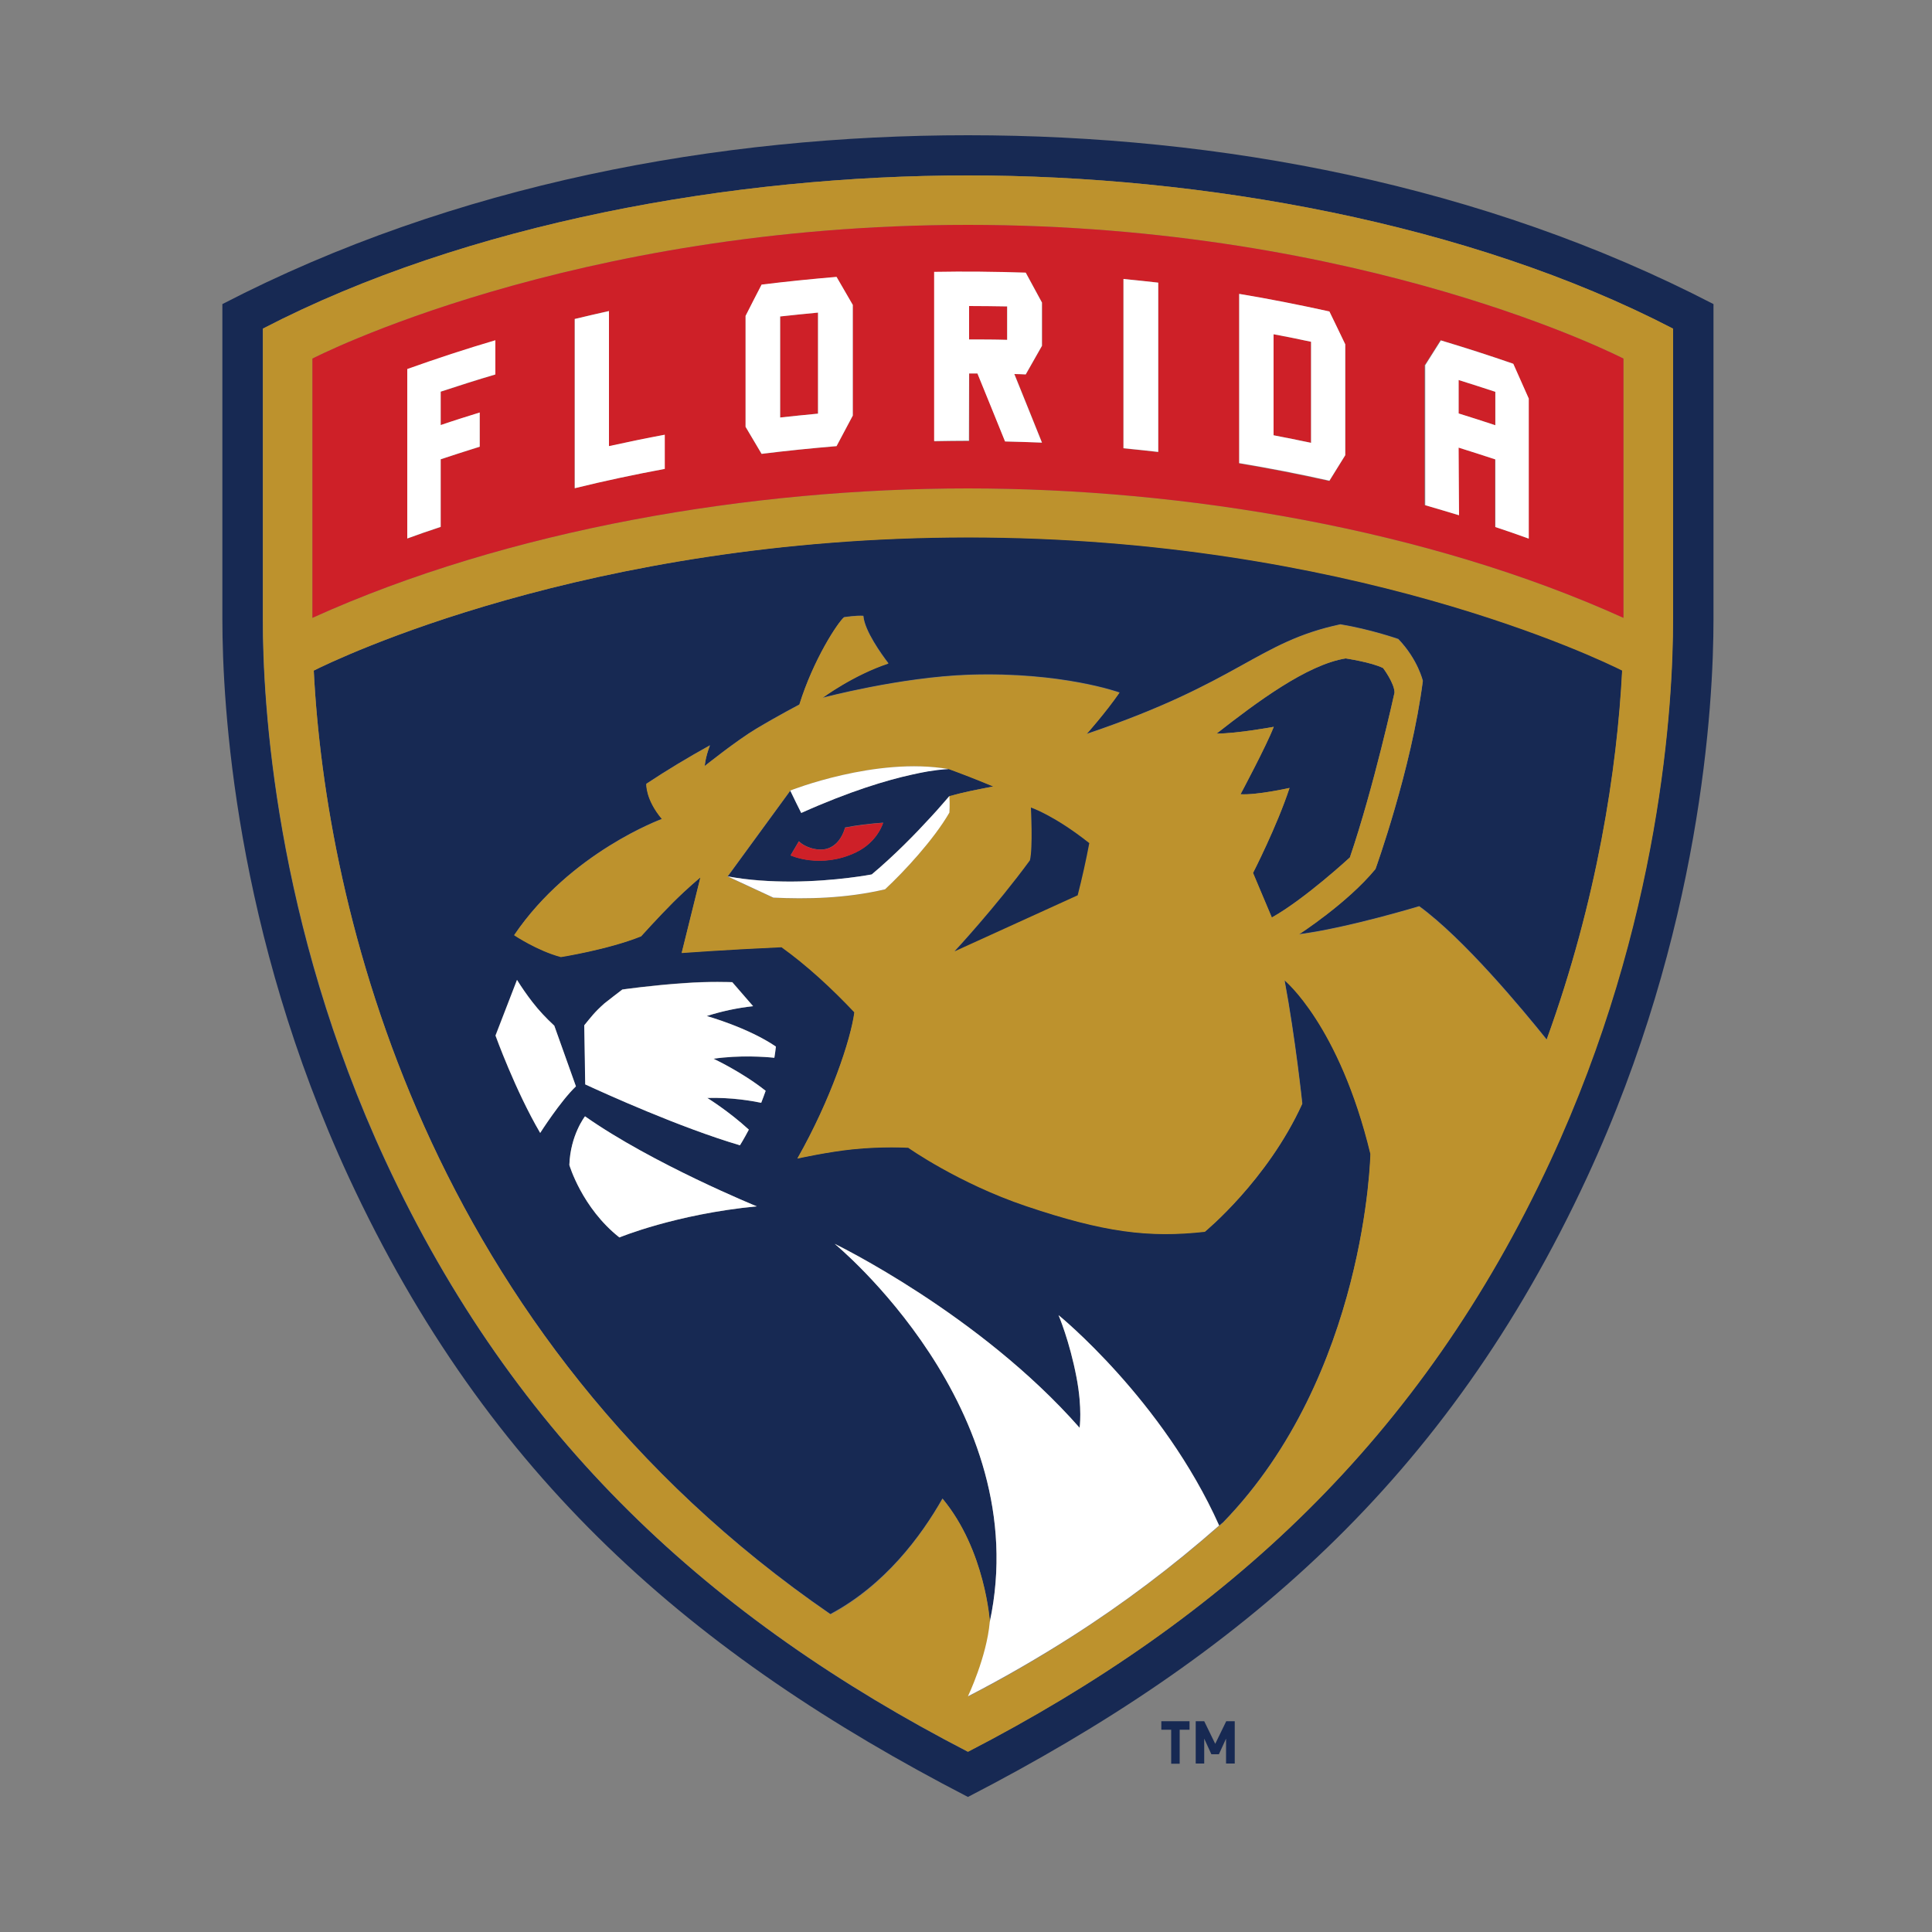<?xml version="1.0" encoding="utf-8"?>
<!-- Generator: Adobe Illustrator 19.2.1, SVG Export Plug-In . SVG Version: 6.00 Build 0)  -->
<svg version="1.1" id="Layer_1" xmlns="http://www.w3.org/2000/svg" xmlns:xlink="http://www.w3.org/1999/xlink" x="0px" y="0px"
	 viewBox="0 0 1000 1000" style="enable-background:new 0 0 1000 1000;" xml:space="preserve">
<rect x="0" y="0" width="1000" height="1000" fill="#808080" stroke="none"/>
<style type="text/css">
	.st0{fill:#010101;}
	.st1{fill:#172953;}
	.st2{fill:#BD922D;}
	.st3{fill:#CE2028;}
	.st4{fill:#FFFFFF;}
</style>
<g>
	<path class="st0" d="M491.2,398.1c0,0-3.7,0-10.9,1.2C487.5,398.1,491.2,398.1,491.2,398.1L491.2,398.1z"/>
	<path class="st1" d="M162.4,347.1c6.2,122.5,57.2,343.8,267.4,488.3c28.1-15,46.9-40.2,58-59.8c22.2,26.7,24.5,63.9,24.5,63.9
		C536,729,432.1,643.8,432.1,643.8s75,36.3,126.7,95.3c0,0,1.5-9.9-1.6-26.1c-3.6-18.9-9.3-32.2-9.3-32.2s54,43.7,83.2,108.8
		c0.7-0.6,1.3-1.2,2-1.7c74.1-76.3,76.3-190.8,76.3-190.8c-16.2-66.8-44.5-89.9-44.5-89.9c5.7,30.5,9.2,64,9.2,64
		c-18,39.7-50.4,66.2-50.4,66.2c-29.1,3.2-52.1,0.3-92.5-13.3c-35-11.8-61-30.2-61-30.2s-13.3-0.8-28.7,0.8
		c-13,1.4-28.7,4.8-28.7,4.8c17.4-30.6,27.7-61.6,29.5-75.7c-11.8-12.5-24.6-24.3-37.7-33.7c-28.8,1.3-51.7,3-51.7,3l9.7-39.1
		c0,0-6.6,5.5-14,12.8c-7.9,7.9-16.7,17.7-16.7,17.7c-17.2,7-41.5,10.7-41.5,10.7c-12.4-3.2-24.2-11.3-24.2-11.3
		c29.1-42.9,76.5-60.1,76.5-60.1c-8.6-10.2-8.1-18.2-8.1-18.2c10.7-7.1,21.7-13.7,32.9-19.9c-2.4,6.3-2.7,10.7-2.7,10.7
		s16.6-13.3,26.7-19.3c11.3-6.8,22.3-12.5,22.3-12.5c7.3-23.5,19.9-42.5,23.1-45.2c0,0,6.6-1,10-0.7c0.6,7.7,9.4,19.9,13,24.6
		c-18.3,6-34.1,17.8-34.1,17.8s40.2-10.7,75.8-11.9c48.2-1.6,77.9,9.2,77.9,9.2c-7.2,10.4-17,21.4-17,21.4
		c79.7-26.9,88.1-47.5,131.3-56.7c15.7,2.6,30,7.6,30,7.6c10.2,10.7,12.7,21.7,12.7,21.7c-5.9,45.8-24.5,97.3-24.5,97.3
		c-14.5,17.7-39.6,33.8-39.6,33.8c25-3.2,62.2-14.5,62.2-14.5c23.1,16.8,53.4,53.3,66,69c26.2-72.3,36.5-140.2,39.1-191.1
		c-10.5-5.3-141.4-68.9-338.6-68.9C303.8,278.2,172.9,341.8,162.4,347.1L162.4,347.1z M320.6,640.5c-19.4-15.3-25.9-37.5-25.9-37.5
		c0.5-15.5,8.1-25.2,8.1-25.2c35,24.7,88.9,46.6,88.9,46.6C349.6,628.5,320.6,640.5,320.6,640.5L320.6,640.5z M312.9,519.3
		c2.8-2.2,6.7-5.3,9.3-7.2c0,0,15.3-2.2,32-3.3c12.9-1,24.9-0.5,24.9-0.5l10.7,12.5c-5.6,0.6-14.5,2-24,5.1c0,0,21.2,5.8,35.8,15.8
		c-0.2,1.9-0.5,3.8-0.8,5.8c-4.7-0.5-17.9-1.4-31.5,0.5c0,0,14.8,6.9,27,16.6c-0.7,2.1-1.5,4.1-2.3,6.2c-4.8-1-15.4-2.8-27.9-2.5
		c0,0,11.2,7,21.5,16.4c-2.6,5-4.6,8.1-4.6,8.1c-31.2-9.3-70.1-27-80-31.6l-0.5-30.6C305.8,526.5,307.7,523.9,312.9,519.3
		L312.9,519.3z M267.6,507.2c2.5,4,5.2,7.8,8,11.5c3.4,4.4,7.1,8.3,11.3,12.2l11.2,31.4c-8,7.6-18.5,24.1-18.5,24.1
		c-12.9-22-23.2-50.4-23.2-50.4L267.6,507.2L267.6,507.2z M658.3,474.9c17.2-9.7,40.4-31.1,40.4-31.1c12.4-36.5,23.1-85.3,23.1-85.3
		c0-4.8-5.9-12.7-5.9-12.7c-5.9-3-19.4-5-19.4-5c-20,3.2-46.1,22.7-66.8,38.9c10.8,0,29.6-3.5,29.6-3.5
		c-3.8,9.7-17.2,34.9-17.2,34.9c8.6,0.5,25.3-3.2,25.3-3.2c-6.5,19.8-18.9,44-18.9,44L658.3,474.9L658.3,474.9z M115.1,157.4v163
		c0,44.5,6.4,161.6,65.5,289.1c72.1,155.5,178.1,247,320.4,320.6c141.1-72.9,247.8-164.1,320.4-320.6
		c59.1-127.5,65.5-244.6,65.5-289.1v-163C767.6,95.6,631.2,70,501,70C372,70,235.2,95.2,115.1,157.4z M865.9,170.1v150.4
		c0,43.1-6.2,156.6-63.6,280.4c-66.8,144.1-168.2,237-301.4,305.8c-132.7-68.6-234.3-161.3-301.4-305.8
		c-57.4-123.7-63.5-237.3-63.5-280.4V170.1C241.5,115.4,379.6,90.8,501,90.8C622,90.8,760.3,115.3,865.9,170.1L865.9,170.1z
		 M514.2,407c-2.7-1.1-5.5-2.3-8.1-3.3c-8-3.2-14.9-5.7-14.9-5.7c0,0-3.7,0-10.9,1.2c-2.4,0.4-5.2,0.9-8.4,1.7
		c-12.8,2.9-31.9,8.5-57.1,19.8l-2.4-5l-3.2-6.6l-32.5,44.5c11,2,22.5,2.7,32.9,2.7c23.1-0.1,41.7-3.7,41.7-3.7
		c12.1-10.1,22.8-21.1,30.1-29.1c2.1-2.3,4.1-4.5,6.1-6.8c2.2-2.5,3.5-4.1,3.9-4.5C498.8,410,504.8,408.9,514.2,407L514.2,407z
		 M443.1,441.1c-18.3,8.8-33.9,1.6-33.9,1.6l4.3-7.3c2.6,2.8,10.1,5.8,15.6,3.5c5.4-2.2,7.6-7.9,8.3-10.6c6.1-1.2,12.8-2,19.7-2.5
		C457.1,425.8,454.4,435.7,443.1,441.1L443.1,441.1z"/>
	<path class="st2" d="M481.3,423.5c-7.3,8-18,19-30.1,29.1c0,0-18.6,3.6-41.7,3.7c23.1-0.1,41.7-3.7,41.7-3.7
		C463.2,442.5,473.9,431.5,481.3,423.5z M414.7,420.8l-2.4-5L414.7,420.8z"/>
	<path class="st2" d="M136.1,320.5c0,43.1,6.2,156.6,63.6,280.4c67,144.6,168.7,237.2,301.4,305.8
		c133.2-68.9,234.6-161.8,301.4-305.8c57.4-123.7,63.5-237.3,63.5-280.4V170.1C760.3,115.3,622,90.8,501,90.8
		c-121.4,0-259.5,24.6-364.9,79.3C136.1,170.1,136.1,320.5,136.1,320.5z M800.5,538.2c-12.6-15.7-42.9-52.2-66-69
		c0,0-37.2,11.3-62.2,14.5c0,0,25-16.1,39.6-33.8c0,0,18.6-51.5,24.5-97.3c0,0-2.4-11-12.7-21.7c0,0-14.3-5.1-30-7.6
		c-43.2,9.2-51.6,29.8-131.3,56.7c0,0,9.8-11,17-21.4c0,0-29.7-10.8-77.9-9.2c-35.6,1.2-75.8,11.9-75.8,11.9s15.9-11.8,34.1-17.8
		c-3.6-4.7-12.4-16.9-13-24.6c-3.4-0.4-10,0.7-10,0.7c-3.2,2.7-15.8,21.7-23.1,45.2c0,0-11,5.8-22.3,12.5
		c-10.1,6-26.7,19.3-26.7,19.3s0.3-4.4,2.7-10.7c-11.2,6.2-22.2,12.8-32.9,19.9c0,0-0.5,8,8.1,18.2c0,0-47.4,17.2-76.5,60.1
		c0,0,11.9,8,24.2,11.3c0,0,24.2-3.8,41.5-10.7c0,0,8.8-9.8,16.7-17.7c7.4-7.4,14-12.8,14-12.8l-9.7,39.1c0,0,22.9-1.7,51.7-3
		c13.1,9.4,25.9,21.2,37.7,33.7c-1.9,14.1-12.2,45.2-29.5,75.7c0,0,15.7-3.5,28.7-4.8c15.3-1.6,28.7-0.8,28.7-0.8s26,18.4,61,30.2
		c40.4,13.6,63.4,16.5,92.5,13.3c0,0,32.3-26.5,50.4-66.2c0,0-3.5-33.5-9.2-64c0,0,28.4,23.2,44.5,89.9c0,0-2.1,114.4-76.2,190.8
		c-0.7,0.6-1.3,1.2-2,1.7c-23,20.3-48.4,39.6-76.5,57.6c-17.4,11.1-35.2,21.4-53.5,30.8c0,0,9.7-20.3,11.3-38.5
		c0,0-2.3-37.2-24.5-63.9c-11.2,19.6-29.9,44.9-58,59.9C219.6,690.9,168.6,469.6,162.4,347.1c10.5-5.3,141.4-68.9,338.6-68.9
		s328.1,63.6,338.6,68.9C837,398,826.7,465.9,800.5,538.2z M642.1,411.1c0,0,13.5-25.2,17.2-34.9c0,0-18.9,3.5-29.6,3.5
		c20.7-16.2,46.8-35.7,66.8-38.9c0,0,13.5,2,19.4,5c0,0,5.9,7.8,5.9,12.7c0,0-10.7,48.9-23.1,85.3c0,0-23.2,21.5-40.4,31.1
		l-9.7-23.1c0,0,12.4-24.2,18.9-44C667.4,407.8,650.7,411.6,642.1,411.1L642.1,411.1z M491.3,412.1c0.3,4.8,0,8.6,0,8.6
		c-8.1,13.9-23.4,30.6-33.3,39.7c-20.6,4.8-40.7,5.1-57.8,4.3l-23.7-11l32.5-44.5c0,0,44.6-17.7,82.1-11.1c0,0,6.9,2.5,14.9,5.7
		c2.7,1.1,5.5,2.2,8.1,3.3C504.8,408.9,498.8,410,491.3,412.1c-0.4,0.4-1.7,2.1-3.9,4.5C489.5,414.2,490.9,412.6,491.3,412.1z
		 M533.1,445.3c1.6-6.6,0.5-27.3,0.5-27.3s11.9,3.9,30.2,18.4c0,0-2.4,13.4-6.1,26.9l-63.7,29C494,492.4,515.3,469.6,533.1,445.3
		L533.1,445.3z M161.7,185.6c0,0,133.6-69.2,339.3-69.2s339.3,69.2,339.3,69.2v134.2c-101.8-46.1-227.9-67-339.3-67
		c-111.8,0-237.7,21-339.3,67C161.7,319.7,161.7,185.6,161.7,185.6z"/>
	<path class="st3" d="M429.1,439c-5.5,2.2-13-0.7-15.6-3.5l-4.3,7.3c0,0,15.6,7.2,33.9-1.6c11.3-5.5,14-15.3,14-15.3
		c-6.9,0.5-13.6,1.4-19.7,2.5C436.7,431.1,434.5,436.8,429.1,439L429.1,439z M840.3,319.8V185.6c0,0-133.6-69.2-339.3-69.2
		s-339.3,69.2-339.3,69.2v134.2c101.6-46,227.5-67,339.3-67C612.5,252.8,738.5,273.7,840.3,319.8z M737.5,188.9l8.1-12.8
		c12.6,3.7,25.1,7.8,37.5,12.1c2.7,6,5.4,12,8,18v72.5c-5.7-2.1-11.5-4-17.3-6v-35c-6.3-2.1-12.6-4.1-19-6.1v35
		c-5.8-1.8-11.6-3.5-17.5-5.2V188.9L737.5,188.9z M641.4,152.2c15.6,2.6,31.2,5.6,46.7,9.1c2.7,5.7,5.5,11.3,8.2,17v57.4
		c-2.7,4.4-5.5,8.8-8.2,13.3c-15.5-3.4-31-6.5-46.7-9.1L641.4,152.2L641.4,152.2z M581.5,144.4c6,0.6,12,1.2,18,1.9V234
		c-6-0.7-12-1.3-18-1.9V144.4L581.5,144.4z M256.4,193.9c-9.5,2.8-18.9,5.8-28.3,8.9v17.3c6.7-2.2,13.5-4.4,20.2-6.5v17.7
		c-6.8,2.1-13.5,4.2-20.2,6.5v35c-5.8,1.9-11.5,3.9-17.3,6v-87.6c15.1-5.4,30.3-10.4,45.6-14.9V193.9z M344,242.7
		c-15.6,2.9-31.1,6.2-46.6,10v-87.6c5.9-1.4,11.8-2.8,17.7-4.1v70c9.6-2.1,19.2-4.1,28.9-5.9L344,242.7L344,242.7L344,242.7z
		 M441.4,215.2c-2.8,5.2-5.6,10.5-8.4,15.8c-13,1-25.9,2.3-38.8,4c-2.8-4.7-5.6-9.4-8.3-14v-57.4c2.8-5.4,5.6-10.8,8.3-16.2
		c12.9-1.6,25.9-2.9,38.8-4l8.4,14.5V215.2L441.4,215.2z M483.6,140.9c15.8-0.3,31.6-0.2,47.4,0.3c2.8,5.1,5.6,10.3,8.4,15.4v22.4
		c-2.8,4.9-5.6,9.9-8.4,14.8c-2-0.1-4-0.1-5.9-0.2c4.8,11.8,9.5,23.6,14.3,35.5c-6.4-0.3-12.8-0.5-19.1-0.6
		c-4.8-11.8-9.5-23.5-14.3-35.2c-1.4,0-2.8,0-4.3,0v35c-6,0-12,0-18,0.2V140.9L483.6,140.9z M521.3,158.6
		c-6.6-0.2-13.1-0.2-19.7-0.2v17.3c6.6,0,13.1,0.1,19.7,0.2V158.6L521.3,158.6z M773.9,202.8c-6.3-2.1-12.6-4.1-19-6.1V214
		c6.3,2,12.7,4,19,6.1V202.8z M659.2,225.3c6.5,1.2,12.9,2.5,19.4,3.9v-52.3c-6.5-1.4-12.9-2.7-19.4-3.9V225.3L659.2,225.3z
		 M403.8,216.1c6.5-0.7,13.1-1.4,19.6-2v-52.3c-6.5,0.6-13.1,1.3-19.6,2V216.1z"/>
	<path class="st4" d="M501.6,193.3c1.4,0,2.8,0,4.3,0c4.8,11.7,9.5,23.4,14.3,35.2c6.4,0.1,12.8,0.4,19.1,0.6
		c-4.8-11.9-9.5-23.7-14.3-35.5c2,0,4,0.1,5.9,0.2l8.4-14.8v-22.4c-2.8-5.2-5.6-10.3-8.4-15.5c-15.8-0.5-31.6-0.7-47.4-0.4v87.6
		c6-0.1,12-0.2,18-0.2L501.6,193.3L501.6,193.3z M501.6,158.4c6.6,0,13.1,0.1,19.7,0.2v17.3c-6.6-0.2-13.1-0.2-19.7-0.2V158.4
		L501.6,158.4z M315.2,161c-5.9,1.3-11.8,2.7-17.7,4.1v87.6c15.4-3.8,31-7.1,46.6-10v-17.7c-9.7,1.8-19.3,3.8-28.9,5.9L315.2,161
		L315.2,161L315.2,161z M210.8,278.7c5.7-2.1,11.5-4.1,17.3-6v-35c6.7-2.2,13.5-4.4,20.2-6.5v-17.7c-6.8,2.1-13.5,4.2-20.2,6.5
		v-17.3c9.4-3.1,18.8-6.1,28.3-8.9v-17.7c-15.3,4.5-30.5,9.5-45.6,14.9V278.7L210.8,278.7z M755,231.7c6.3,2,12.7,4,19,6.1v35
		c5.8,1.9,11.5,3.9,17.3,6v-72.5c-2.7-6-5.3-12-8-18c-12.4-4.3-24.9-8.3-37.5-12.1l-8.1,12.8v72.5c5.8,1.7,11.6,3.4,17.5,5.2
		L755,231.7L755,231.7z M755,196.7c6.3,2,12.7,4,19,6.1v17.3c-6.3-2.1-12.6-4.1-19-6.1L755,196.7L755,196.7z M394.2,147.3
		c-2.8,5.4-5.6,10.8-8.3,16.2v57.4c2.8,4.7,5.6,9.4,8.3,14c12.9-1.6,25.9-2.9,38.8-4c2.8-5.3,5.6-10.5,8.4-15.8v-57.3
		c-2.8-4.9-5.6-9.7-8.4-14.5C420.1,144.4,407.1,145.7,394.2,147.3L394.2,147.3z M423.4,214.1c-6.5,0.6-13.1,1.3-19.6,2v-52.3
		c6.5-0.7,13.1-1.4,19.6-2V214.1z M599.5,146.3c-6-0.7-12-1.3-18-1.9v87.6c6,0.6,12,1.2,18,1.9C599.5,234,599.5,146.3,599.5,146.3z
		 M696.3,235.6v-57.4c-2.7-5.7-5.5-11.4-8.2-17c-15.5-3.4-31-6.5-46.7-9.1v87.6c15.6,2.6,31.2,5.6,46.7,9.1
		C690.8,244.5,693.6,240,696.3,235.6L696.3,235.6z M678.6,229.2c-6.5-1.4-12.9-2.6-19.4-3.9V173c6.5,1.2,12.9,2.5,19.4,3.9V229.2
		L678.6,229.2z M279.6,586.4c0,0,10.5-16.5,18.5-24.1l-11.2-31.4c-4.2-3.9-7.9-7.8-11.3-12.2c-2.9-3.7-5.5-7.5-8-11.5L256.5,536
		C256.5,536,266.7,564.4,279.6,586.4L279.6,586.4z M294.7,603c0,0,6.5,22.2,25.9,37.5c0,0,29.1-12.1,71.1-16.1
		c0,0-53.9-22-88.9-46.6C302.8,577.8,295.2,587.5,294.7,603z M451.2,452.6c0,0-18.6,3.6-41.7,3.7c-10.5,0-21.9-0.6-32.9-2.7l23.7,11
		c17.1,0.8,37.2,0.5,57.8-4.3c9.8-9.1,25.2-25.7,33.3-39.7c0,0,0.3-3.8,0-8.6c-0.4,0.4-1.7,2.1-3.9,4.5c-1.6,1.9-3.7,4.2-6.1,6.8
		C473.9,431.5,463.2,442.5,451.2,452.6L451.2,452.6z M383,592.8c0,0,1.9-3,4.6-8.1c-10.3-9.5-21.5-16.4-21.5-16.4
		c12.4-0.4,23,1.5,27.9,2.5c0.8-2,1.5-4,2.3-6.2c-12.2-9.7-27-16.6-27-16.6c13.5-2,26.8-1,31.5-0.5c0.3-1.9,0.6-3.8,0.8-5.8
		c-14.6-9.9-35.8-15.8-35.8-15.8c7.8-2.5,15.8-4.2,24-5.1L379,508.4c0,0-12-0.5-24.9,0.5c-16.7,1.1-32,3.3-32,3.3
		c-2.5,1.9-6.4,4.9-9.3,7.2c-5.2,4.6-7,7.2-10.4,11.3l0.5,30.6C312.9,565.9,351.8,583.6,383,592.8L383,592.8z"/>
	<path class="st1" d="M563.8,436.4c-18.3-14.5-30.2-18.4-30.2-18.4s1.1,20.7-0.5,27.3c-17.8,24.3-39,47.1-39,47.1l63.7-29
		C560.1,454.4,562.1,445.4,563.8,436.4z"/>
	<path class="st4" d="M547.9,680.7c0,0,5.7,13.3,9.3,32.2c3.1,16.2,1.6,26.1,1.6,26.1C507,680.1,432,643.8,432,643.8
		s104,85.2,80.3,195.7C510.7,857.7,501,878,501,878c18.8-9.7,36.7-20.1,53.5-30.8c27-17.2,52.5-36.5,76.5-57.6
		C601.9,724.5,547.9,680.7,547.9,680.7L547.9,680.7z M414.7,420.8c25.2-11.3,44.3-17,57.1-19.8c3.2-0.7,6-1.3,8.4-1.7
		c7.3-1.2,10.9-1.2,10.9-1.2h0c-37.6-6.6-82.1,11.1-82.1,11.1l3.2,6.6L414.7,420.8L414.7,420.8z"/>
	<path class="st1" d="M610.6,895.3v17.6h-4.4v-17.6h-5.1v-4.4h14.6v4.4H610.6L610.6,895.3z M634.6,912.8v-12.9l-3.7,8.1h-3.9
		l-3.7-8.1v12.9h-4.4v-21.9h4.4l5.7,11.7l5.7-11.7h4.4v21.9L634.6,912.8L634.6,912.8z"/>
</g>
</svg>
